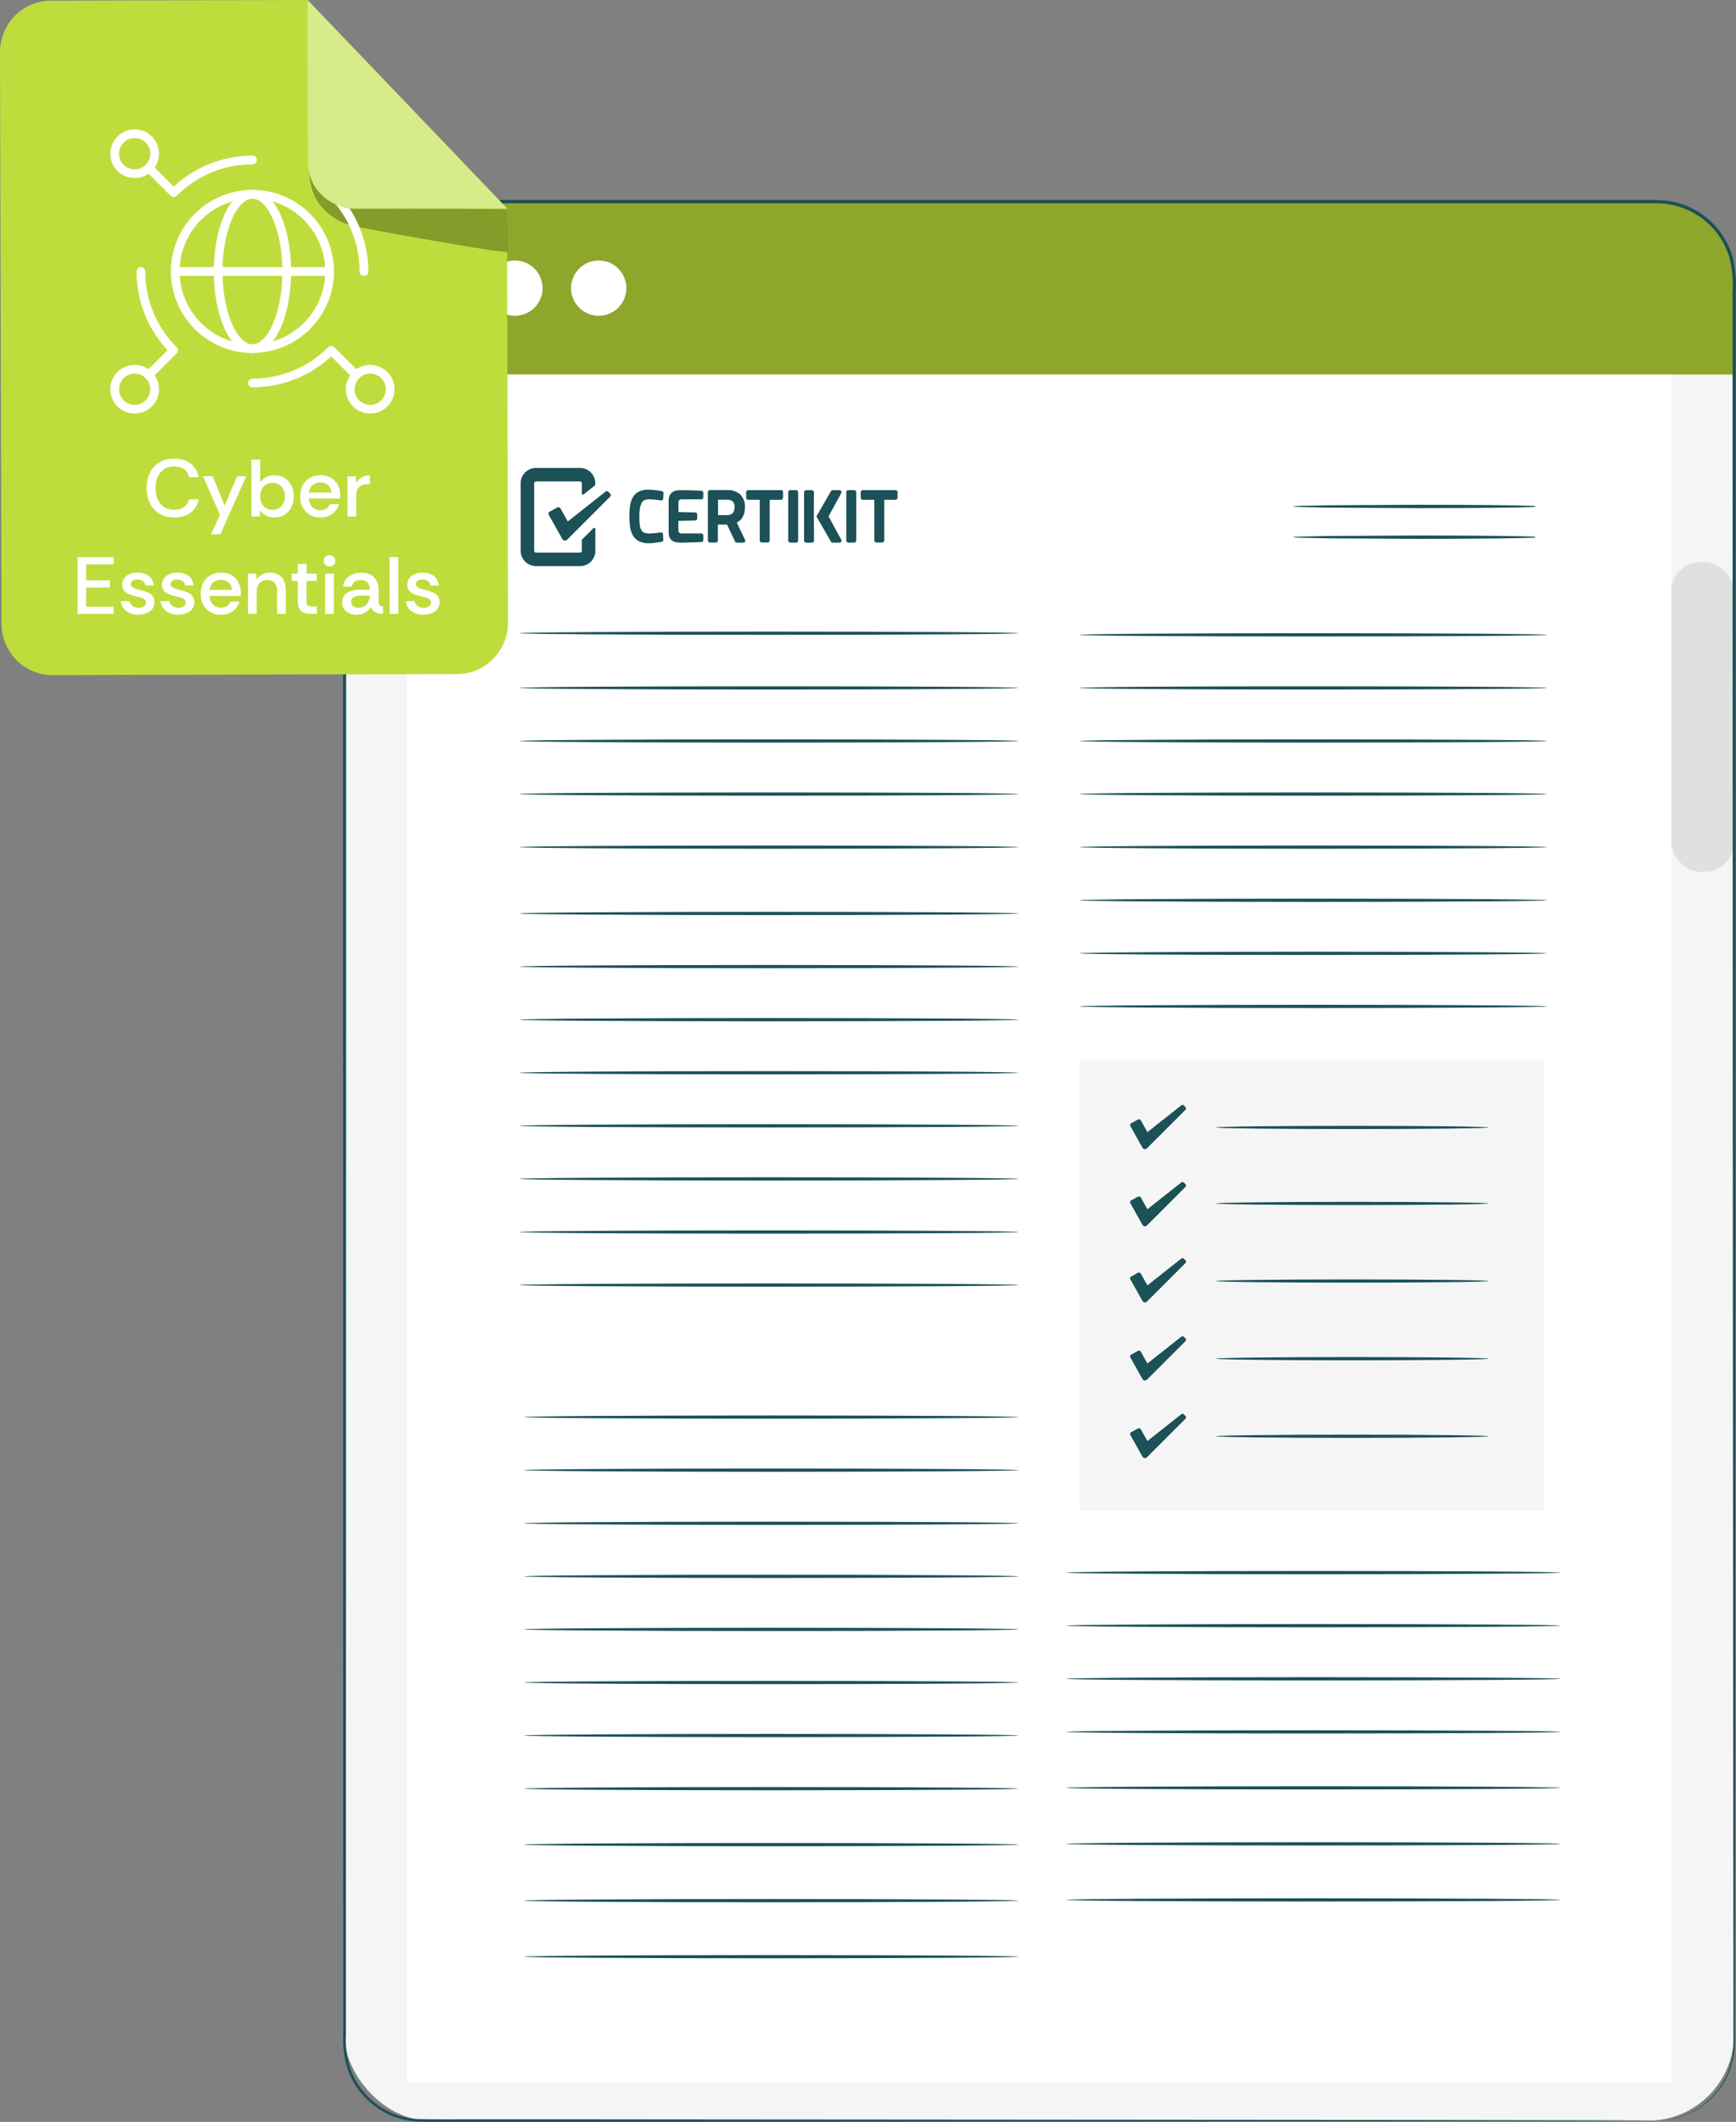 <?xml version="1.0" encoding="UTF-8"?><svg xmlns="http://www.w3.org/2000/svg" xmlns:xlink="http://www.w3.org/1999/xlink" id="Layer_1" viewBox="0 0 299.61 366.23"><rect x="0" y="0" width="299.61" height="366.23" fill="#808080" stroke="none"/><defs><style>.cls-1{fill:#f5f5f5;}.cls-1,.cls-2,.cls-3,.cls-4,.cls-5,.cls-6,.cls-7,.cls-8{stroke-width:0px;}.cls-9{fill:none;stroke:#fff;stroke-linecap:round;stroke-linejoin:round;stroke-width:1.5px;}.cls-2{fill:#1b5157;}.cls-10{mask:url(#mask);}.cls-3{fill:#e0e0e0;}.cls-4{fill:#8fa62d;}.cls-5{fill:#d8eb8a;}.cls-6{fill:#bedd3c;}.cls-7{fill:#fff;}.cls-8{fill:#000;opacity:.3;}</style><mask id="mask" x="18.3" y="21.6" width="50.52" height="50.52" maskUnits="userSpaceOnUse"><g id="mask6_8001_21606"><path class="cls-7" d="M18.3,21.6h50.52v50.52H18.3V21.6Z"/></g></mask></defs><rect id="Rectangle_53-2" class="cls-1" x="59.42" y="34.82" width="239.84" height="331.2" rx="14.85" ry="14.85"/><path id="Path_221" class="cls-4" d="M72.38,34.81h213.92c7.16,0,12.95,5.81,12.96,12.96v16.88H59.42v-16.88c0-7.16,5.81-12.95,12.96-12.96Z"/><circle id="Ellipse_16" class="cls-7" cx="74.59" cy="49.73" r="4.77"/><path id="Path_222" class="cls-7" d="M93.64,49.73c0,2.64-2.14,4.77-4.77,4.77s-4.77-2.14-4.77-4.77,2.14-4.77,4.77-4.77,4.77,2.14,4.77,4.77Z"/><circle id="Ellipse_17" class="cls-7" cx="103.33" cy="49.73" r="4.77"/><rect id="Rectangle_54" class="cls-7" x="70.24" y="64.66" width="218.2" height="294.77"/><rect id="Rectangle_55" class="cls-3" x="288.43" y="96.98" width="10.82" height="53.51" rx="5.15" ry="5.15"/><path id="Path_223" class="cls-2" d="M285.89,366.01s.24-.02.73-.05c.72-.04,1.43-.13,2.13-.29,2.77-.62,5.27-2.11,7.14-4.25,1.38-1.56,2.36-3.43,2.86-5.44.63-2.22.37-4.77.42-7.49,0-5.45,0-11.73-.02-18.82-.02-28.32-.05-69.3-.09-119.91,0-25.32-.02-53.04-.03-82.81,0-14.88,0-30.26-.01-46.13v-30.27c.13-2.03-.05-4.07-.53-6.05-1.18-3.98-4.16-7.17-8.05-8.6-.96-.36-1.97-.6-2.99-.72-1.04-.09-2.08-.13-3.12-.1H72.85c-4.83.01-9.26,2.66-11.56,6.9-1.1,2.09-1.63,4.43-1.55,6.79v91.16c0,36.43-.01,71.57-.02,105.04-.01,33.47-.02,65.29-.02,95.06v11.08c-.1,1.8.09,3.6.57,5.33.51,1.7,1.37,3.28,2.52,4.64,2.28,2.71,5.56,4.39,9.09,4.65,3.49.1,7.01.03,10.45.05,13.82,0,27.06,0,39.73.02,50.63.03,91.59.06,119.91.09,14.16.02,25.14.04,32.61.05,3.73.01,6.56.02,8.47.03,1.91.01,2.89.03,2.89.03,0,0-.98.02-2.89.03s-4.76.01-8.47.03c-7.45.01-18.45.03-32.61.05-28.32.02-69.28.05-119.91.09-12.66,0-25.9,0-39.73.02-3.47-.02-6.93.05-10.48-.04-3.65-.27-7.05-2-9.41-4.8-1.19-1.4-2.08-3.04-2.61-4.8-.49-1.78-.69-3.63-.59-5.48v-11.07c0-29.77-.02-61.58-.02-95.06s0-68.61-.02-105.04V48.77c-.08-2.45.48-4.89,1.62-7.06,1.18-2.17,2.91-3.99,5.03-5.26,2.12-1.27,4.55-1.94,7.03-1.94h211.48c1.06-.02,2.12.01,3.18.1,1.06.12,2.11.38,3.11.75,4.05,1.49,7.15,4.81,8.37,8.95.5,2.02.69,4.11.55,6.19v30.27c0,15.85,0,31.23-.01,46.13-.01,29.77-.02,57.5-.03,82.81-.03,50.63-.06,91.6-.09,119.91,0,7.07-.02,13.36-.02,18.82-.05,2.71.2,5.27-.46,7.52-.51,2.04-1.52,3.92-2.92,5.49-1.89,2.15-4.41,3.64-7.21,4.24-.7.15-1.42.23-2.14.26-.49.02-.73.02-.73.02l-.07.04Z"/><path id="Path_224" class="cls-2" d="M264.08,87.41c.07-.02.14-.03.21-.04.15,0,.37-.02.65-.03v.15c-2.41.12-10.66.21-20.45.21-5.88-.03-11.2-.06-15.07-.09-1.92-.03-3.48-.06-4.56-.09-.53-.02-.94-.04-1.24-.05-.13-.01-.24-.02-.33-.03-.08,0-.11-.02-.11-.03s.03-.02.11-.03.18-.02.33-.03c.29-.01.72-.03,1.24-.05,1.1-.02,2.65-.05,4.56-.09,3.87-.02,9.19-.05,15.07-.09,9.79,0,18.03.09,20.45.21v.15c-.28-.01-.5-.03-.65-.03s-.21-.02-.21-.04v.02Z"/><path id="Path_225" class="cls-2" d="M264.08,92.71c.07-.02.14-.03.21-.04.15,0,.37-.02.65-.03v.15c-2.41.12-10.66.21-20.45.21-5.88-.03-11.2-.06-15.07-.09-1.92-.03-3.48-.06-4.56-.09-.53-.02-.94-.04-1.24-.05-.13-.01-.24-.02-.33-.03-.08,0-.11-.02-.11-.03s.03-.02.11-.03.18-.02.33-.03c.29-.01.72-.03,1.24-.05,1.1-.02,2.65-.05,4.56-.09,3.87-.02,9.19-.05,15.07-.09,9.79,0,18.03.09,20.45.21v.15c-.28-.01-.5-.03-.65-.03s-.21-.02-.21-.04v.02Z"/><path id="Path_226" class="cls-2" d="M175.77,157.66c0,.15-19.27.28-43.06.28s-43.06-.13-43.06-.28,19.27-.28,43.06-.28,43.06.13,43.06.28Z"/><path id="Path_227" class="cls-2" d="M175.77,166.83c0,.15-19.27.28-43.06.28s-43.06-.13-43.06-.28,19.27-.28,43.06-.28,43.06.13,43.06.28Z"/><path id="Path_228" class="cls-2" d="M175.77,175.99c0,.15-19.27.28-43.06.28s-43.06-.13-43.06-.28,19.27-.28,43.06-.28,43.06.13,43.06.28Z"/><path id="Path_229" class="cls-2" d="M175.77,185.15c0,.15-19.27.28-43.06.28s-43.06-.13-43.06-.28,19.27-.28,43.06-.28,43.06.13,43.06.28Z"/><path id="Path_230" class="cls-2" d="M175.77,194.31c0,.15-19.27.28-43.06.28s-43.06-.13-43.06-.28,19.27-.28,43.06-.28,43.06.13,43.06.28Z"/><path id="Path_231" class="cls-2" d="M175.77,203.47c0,.15-19.27.28-43.06.28s-43.06-.13-43.06-.28,19.27-.28,43.06-.28,43.06.13,43.06.28Z"/><path id="Path_232" class="cls-2" d="M175.77,212.64c0,.15-19.27.28-43.06.28s-43.06-.13-43.06-.28,19.27-.28,43.06-.28,43.06.13,43.06.28Z"/><path id="Path_233" class="cls-2" d="M175.77,221.79c0,.15-19.27.28-43.06.28s-43.06-.13-43.06-.28,19.27-.28,43.06-.28,43.06.13,43.06.28Z"/><path id="Path_234" class="cls-2" d="M267.01,109.57c0,.15-18.07.28-40.35.28s-40.35-.13-40.35-.28,18.07-.28,40.35-.28,40.35.13,40.35.28Z"/><path id="Path_235" class="cls-2" d="M267.01,118.73c0,.15-18.07.28-40.35.28s-40.35-.13-40.35-.28,18.07-.28,40.35-.28,40.35.13,40.35.28Z"/><path id="Path_236" class="cls-2" d="M267.01,127.89c0,.15-18.07.28-40.35.28s-40.35-.13-40.35-.28,18.07-.28,40.35-.28,40.35.13,40.35.28Z"/><path id="Path_237" class="cls-2" d="M267.01,137.05c0,.15-18.07.28-40.35.28s-40.35-.13-40.35-.28,18.07-.28,40.35-.28,40.35.13,40.35.28Z"/><path id="Path_238" class="cls-2" d="M267.01,146.21c0,.15-18.07.28-40.35.28s-40.35-.13-40.35-.28,18.07-.28,40.35-.28,40.35.13,40.35.28Z"/><path id="Path_239" class="cls-2" d="M267.01,155.38c0,.15-18.07.28-40.35.28s-40.35-.13-40.35-.28,18.07-.28,40.35-.28,40.35.13,40.35.28Z"/><path id="Path_240" class="cls-2" d="M267.01,164.54c0,.15-18.07.28-40.35.28s-40.35-.13-40.35-.28,18.07-.28,40.35-.28,40.35.13,40.35.28Z"/><path id="Path_241" class="cls-2" d="M267.01,173.7c0,.15-18.07.28-40.35.28s-40.35-.13-40.35-.28,18.07-.28,40.35-.28,40.35.13,40.35.28Z"/><path id="Path_242" class="cls-2" d="M175.77,244.58c0,.15-19.1.28-42.66.28s-42.67-.13-42.67-.28,19.1-.28,42.67-.28,42.66.13,42.66.28Z"/><path id="Path_243" class="cls-2" d="M175.77,253.74c0,.15-19.1.28-42.66.28s-42.67-.13-42.67-.28,19.1-.28,42.67-.28,42.66.13,42.66.28Z"/><path id="Path_244" class="cls-2" d="M175.77,262.91c0,.15-19.1.28-42.66.28s-42.67-.13-42.67-.28,19.1-.28,42.67-.28,42.66.13,42.66.28Z"/><path id="Path_245" class="cls-2" d="M175.77,272.07c0,.15-19.1.28-42.66.28s-42.67-.13-42.67-.28,19.1-.28,42.67-.28,42.66.13,42.66.28Z"/><path id="Path_246" class="cls-2" d="M175.77,281.22c0,.15-19.1.28-42.66.28s-42.67-.13-42.67-.28,19.1-.28,42.67-.28,42.66.13,42.66.28Z"/><path id="Path_247" class="cls-2" d="M175.77,290.39c0,.15-19.1.28-42.66.28s-42.67-.13-42.67-.28,19.1-.28,42.67-.28,42.66.13,42.66.28Z"/><path id="Path_248" class="cls-2" d="M175.77,299.54c0,.15-19.1.28-42.66.28s-42.67-.13-42.67-.28,19.1-.28,42.67-.28,42.66.13,42.66.28Z"/><path id="Path_249" class="cls-2" d="M175.77,308.71c0,.15-19.1.28-42.66.28s-42.67-.13-42.67-.28,19.1-.28,42.67-.28,42.65.13,42.65.28Z"/><path id="Path_250" class="cls-2" d="M175.77,318.37c0,.15-19.1.28-42.66.28s-42.67-.13-42.67-.28,19.1-.28,42.67-.28,42.66.13,42.66.28Z"/><path id="Path_251" class="cls-2" d="M175.77,328.04c0,.15-19.1.28-42.66.28s-42.67-.13-42.67-.28,19.1-.28,42.67-.28,42.66.13,42.66.28Z"/><path id="Path_252" class="cls-2" d="M175.77,337.71c0,.15-19.1.28-42.66.28s-42.67-.13-42.67-.28,19.1-.28,42.67-.28,42.66.13,42.66.28Z"/><rect id="Rectangle_56" class="cls-1" x="186.3" y="183.07" width="80.19" height="77.59"/><path id="Path_253" class="cls-2" d="M269.32,271.42c0,.15-19.1.28-42.66.28s-42.67-.13-42.67-.28,19.1-.28,42.67-.28,42.66.13,42.66.28Z"/><path id="Path_254" class="cls-2" d="M269.32,280.58c0,.15-19.1.28-42.66.28s-42.67-.13-42.67-.28,19.1-.28,42.67-.28,42.66.13,42.66.28Z"/><path id="Path_255" class="cls-2" d="M269.32,289.75c0,.15-19.1.28-42.66.28s-42.67-.13-42.67-.28,19.1-.28,42.67-.28,42.66.13,42.66.28Z"/><path id="Path_256" class="cls-2" d="M269.32,298.91c0,.15-19.1.28-42.66.28s-42.67-.13-42.67-.28,19.1-.28,42.67-.28,42.66.13,42.66.28Z"/><path id="Path_257" class="cls-2" d="M269.32,308.57c0,.15-19.1.28-42.66.28s-42.67-.13-42.67-.28,19.1-.28,42.67-.28,42.66.13,42.66.28Z"/><path id="Path_258" class="cls-2" d="M256.93,194.59c0,.15-10.54.28-23.54.28s-23.54-.13-23.54-.28,10.54-.28,23.54-.28,23.54.13,23.54.28Z"/><path id="Path_259" class="cls-2" d="M256.93,207.71c0,.15-10.54.28-23.54.28s-23.54-.13-23.54-.28,10.54-.28,23.54-.28,23.54.13,23.54.28Z"/><path id="Path_260" class="cls-2" d="M256.93,221.1c0,.15-10.54.28-23.54.28s-23.54-.13-23.54-.28,10.54-.28,23.54-.28,23.54.13,23.54.28Z"/><path id="Path_261" class="cls-2" d="M256.93,234.5c0,.15-10.54.28-23.54.28s-23.54-.13-23.54-.28,10.54-.28,23.54-.28,23.54.13,23.54.28Z"/><path id="Path_262" class="cls-2" d="M256.93,247.89c0,.15-10.54.28-23.54.28s-23.54-.13-23.54-.28,10.54-.28,23.54-.28,23.54.13,23.54.28Z"/><path id="Path_263" class="cls-2" d="M269.32,318.24c0,.15-19.1.28-42.66.28s-42.67-.13-42.67-.28,19.1-.28,42.67-.28,42.66.13,42.66.28Z"/><path id="Path_264" class="cls-2" d="M269.32,327.91c0,.15-19.1.28-42.66.28s-42.67-.13-42.67-.28,19.1-.28,42.67-.28,42.66.13,42.66.28Z"/><path id="Path_265" class="cls-2" d="M175.77,109.29c0,.15-19.27.28-43.06.28s-43.06-.13-43.06-.28,19.27-.28,43.06-.28,43.06.13,43.06.28Z"/><path id="Path_266" class="cls-2" d="M175.77,118.73c0,.15-19.27.28-43.06.28s-43.06-.13-43.06-.28,19.27-.28,43.06-.28,43.06.13,43.06.28Z"/><path id="Path_267" class="cls-2" d="M175.77,127.89c0,.15-19.27.28-43.06.28s-43.06-.13-43.06-.28,19.27-.28,43.06-.28,43.06.13,43.06.28Z"/><path id="Path_268" class="cls-2" d="M175.77,137.05c0,.15-19.27.28-43.06.28s-43.06-.13-43.06-.28,19.27-.28,43.06-.28,43.06.13,43.06.28Z"/><path id="Path_269" class="cls-2" d="M175.77,146.21c0,.15-19.27.28-43.06.28s-43.06-.13-43.06-.28,19.27-.28,43.06-.28,43.06.13,43.06.28Z"/><path id="Path_428" class="cls-2" d="M97.99,90.01l-1.26-2.25c-.11-.2-.36-.28-.56-.17,0,0-.02,0-.02.01l-1.3.72c-.18.1-.25.34-.15.52l1.94,3.47.39.7c.14.27.47.37.74.22.05-.03.09-.06.13-.1l.56-.56,6.86-6.86c.14-.14.14-.36,0-.5l-.34-.34c-.13-.13-.33-.14-.47-.03l-6.51,5.16Z"/><path id="Path_422" class="cls-2" d="M140.46,90.02v-1.63s.01-3.45.01-3.45c0-.18-.15-.33-.33-.34,0,0,0,0,0,0h-1.03c-.18,0-.33.15-.34.34v8.38c.01.18.16.33.35.34,0,0,0,0,0,0h1.03c.18,0,.33-.15.34-.34l-.02-3.29Z"/><path id="Path_423" class="cls-2" d="M143.05,89.24s-.03-.07-.04-.11c0-.04.02-.08.04-.11l2.14-3.91c.06-.1.06-.23,0-.34-.06-.1-.17-.17-.3-.17h-1.18c-.12,0-.24.07-.3.17l-2.51,4.36.5.86,2.01,3.5c.06.11.17.18.3.17h1.18c.12,0,.24-.07.3-.17.06-.1.06-.23,0-.34l-2.13-3.91Z"/><path id="Path_424" class="cls-2" d="M147.46,84.59h-1.06c-.18,0-.33.15-.34.34v8.38c0,.18.15.33.33.34,0,0,0,0,0,0h1.04c.18,0,.33-.15.34-.34v-8.36c.01-.18-.12-.34-.3-.35,0,0-.01,0-.02,0Z"/><path id="Path_425" class="cls-2" d="M154.59,84.59h-5.7c-.18,0-.33.15-.34.33h0v1c0,.18.15.33.33.34,0,0,0,0,0,0h2.01v7.03c.01.18.16.33.35.34,0,0,0,0,0,0h1.03c.18,0,.33-.15.34-.34v-7.03s1.96,0,1.96,0c.18,0,.33-.15.34-.33h0v-1c.01-.17-.12-.32-.3-.34,0,0-.02,0-.03,0Z"/><path id="Path_429" class="cls-2" d="M100.42,95.06c0,.18-.14.32-.32.32,0,0,0,0,0,0h-7.59c-.18,0-.32-.14-.32-.32,0,0,0,0,0,0v-11.65c0-.18.14-.32.32-.32,0,0,0,0,0,0h7.59c.18,0,.32.14.32.32,0,0,0,0,0,0v1.76c0,.11.09.19.19.19.04,0,.09-.01.12-.04l1.9-1.5c.07-.06.11-.14.11-.24v-.16c0-1.46-1.18-2.66-2.64-2.66,0,0,0,0,0,0h-7.59c-1.46,0-2.64,1.18-2.65,2.64,0,0,0,0,0,.01v11.65c0,1.46,1.19,2.65,2.65,2.65h7.61c1.45,0,2.63-1.18,2.63-2.63v-3.79c0-.11-.09-.19-.2-.19-.05,0-.09.02-.13.05l-1.91,1.9c-.06.06-.09.13-.09.21v1.8Z"/><path id="Path_419" class="cls-2" d="M127.16,90.19c.41-.19.75-.5.98-.88.3-.53.44-1.13.42-1.74.06-.83-.23-1.64-.81-2.24-.63-.53-1.44-.8-2.26-.75h-2.98c-.18,0-.33.15-.34.34v8.38c.01.18.16.33.35.34,0,0,0,0,0,0h1.03c.18,0,.33-.15.34-.34v-2.76h1.59l1.38,2.92c.06.12.18.2.31.2h1.11c.12,0,.22-.06.29-.16.06-.1.07-.22.02-.32l-1.43-2.98ZM123.91,86.25h1.6c.35-.03.69.08.96.3.22.26.34.59.31.93,0,.2-.02.39-.07.58-.04.16-.12.31-.22.45-.09.12-.22.22-.36.29-.18.08-.38.12-.58.11h-1.62v-2.66h-.01Z"/><path id="Path_420" class="cls-2" d="M134.82,84.59h-5.7c-.18,0-.33.15-.34.33h0v1c0,.18.15.33.33.34,0,0,0,0,0,0h2.01v7.03c.01.18.16.33.35.34,0,0,0,0,0,0h1.03c.18,0,.33-.15.34-.34v-7.03s1.96,0,1.96,0c.18,0,.33-.15.34-.33h0v-1c0-.18-.13-.33-.31-.34,0,0,0,0-.01,0Z"/><path id="Path_421" class="cls-2" d="M137.42,84.59h-1.04c-.18,0-.33.15-.34.34v8.38c0,.18.15.33.33.34,0,0,0,0,0,0h1.04c.18,0,.33-.15.34-.34v-8.36c0-.19-.15-.34-.34-.35Z"/><path id="Path_426" class="cls-2" d="M121.04,93.55c.18,0,.33-.15.34-.33h0v-.81c0-.18-.15-.33-.33-.34,0,0,0,0,0,0h-3.47c-.27,0-.5-.22-.5-.5v-1.67l2.91-.07c.18,0,.33-.15.34-.33h0v-.72c0-.18-.15-.33-.33-.34,0,0,0,0,0,0l-2.91-.07v-1.69c0-.27.22-.5.5-.5h3.45c.18,0,.33-.15.34-.33h0v-.81c0-.18-.15-.33-.33-.34,0,0,0,0,0,0,0,0-1.95-.1-3.72-.1s-1.93,1.29-1.93,1.7v5.57c0,1.24.66,1.79,2.05,1.79,1.42-.01,3.6-.11,3.6-.11Z"/><path id="Path_427" class="cls-2" d="M110.71,86.83c.1-.21.27-.38.47-.48.27-.13.57-.19.87-.17.17,0,.37.01.61.03.24.03.46.04.67.06.26.04.51.06.76.1.09.01.19-.01.26-.07.07-.06.12-.15.12-.25l.04-.93c0-.17-.11-.31-.27-.35-.25-.05-.5-.09-.76-.12-.22-.04-.46-.06-.73-.09s-.55-.05-.81-.05c-.55-.02-1.1.08-1.6.3-.43.2-.8.51-1.06.91-.27.44-.45.93-.52,1.44-.1.63-.14,1.26-.14,1.89,0,.63.04,1.25.12,1.88.07.52.24,1.03.5,1.49.24.43.61.77,1.04,1,.51.24,1.07.36,1.64.34.24,0,.48-.01.75-.04.26-.03.51-.05.73-.09.26-.04.53-.07.81-.12.17-.03.29-.18.27-.35l-.04-.94c0-.19-.16-.33-.35-.33-.01,0-.02,0-.03,0-.26.04-.52.06-.77.1-.21.03-.44.05-.67.06-.19.02-.38.03-.57.03-.31,0-.62-.05-.91-.16-.2-.1-.37-.26-.47-.46-.14-.28-.23-.58-.26-.89-.05-.46-.08-.92-.07-1.38,0-.47.02-.94.09-1.4.06-.32.15-.63.29-.92Z"/><path id="Path_428-2" class="cls-2" d="M198.03,195.4l-1.13-2.02c-.1-.18-.32-.25-.5-.16,0,0-.01,0-.02.01l-1.17.65c-.17.09-.23.3-.13.47l1.74,3.11.35.62c.13.24.43.33.66.2.04-.02.08-.05.12-.09l.5-.5,6.16-6.16c.12-.12.12-.32,0-.45l-.3-.3c-.12-.11-.3-.12-.42-.02l-5.85,4.63Z"/><path id="Path_428-3" class="cls-2" d="M198.03,208.71l-1.13-2.02c-.1-.18-.32-.25-.5-.16,0,0-.01,0-.02.01l-1.17.65c-.17.09-.23.3-.13.47l1.74,3.11.35.62c.13.24.43.33.66.2.04-.02.08-.05.12-.09l.5-.5,6.16-6.16c.12-.12.12-.32,0-.45l-.3-.3c-.12-.11-.3-.12-.42-.02l-5.85,4.63Z"/><path id="Path_428-4" class="cls-2" d="M198.03,221.85l-1.13-2.02c-.1-.18-.32-.25-.5-.16,0,0-.01,0-.02.01l-1.17.65c-.17.09-.23.3-.13.47l1.74,3.11.35.62c.13.24.43.33.66.2.04-.02.08-.05.12-.09l.5-.5,6.16-6.16c.12-.12.12-.32,0-.45l-.3-.3c-.12-.11-.3-.12-.42-.02l-5.85,4.63Z"/><path id="Path_428-5" class="cls-2" d="M198.03,235.33l-1.13-2.02c-.1-.18-.32-.25-.5-.16,0,0-.01,0-.02.01l-1.17.65c-.17.09-.23.3-.13.47l1.74,3.11.35.62c.13.24.43.33.66.2.04-.02.08-.05.12-.09l.5-.5,6.16-6.16c.12-.12.12-.32,0-.45l-.3-.3c-.12-.11-.3-.12-.42-.02l-5.85,4.63Z"/><path id="Path_428-6" class="cls-2" d="M198.03,248.72l-1.13-2.02c-.1-.18-.32-.25-.5-.16,0,0-.01,0-.02.01l-1.17.65c-.17.09-.23.3-.13.47l1.74,3.11.35.62c.13.24.43.33.66.2.04-.02.08-.05.12-.09l.5-.5,6.16-6.16c.12-.12.12-.32,0-.45l-.3-.3c-.12-.11-.3-.12-.42-.02l-5.85,4.63Z"/><path class="cls-6" d="M78.95,116.34l-69.92.18c-2.32,0-4.55-.93-6.19-2.6-1.65-1.67-2.57-3.93-2.58-6.29L0,9.05c0-2.36.91-4.63,2.55-6.31C4.19,1.07,6.41.12,8.73.11L53.08,0l34.42,35.95.18,71.45c0,2.36-.91,4.63-2.55,6.31-1.64,1.68-3.86,2.62-6.18,2.63h.01Z"/><path class="cls-8" d="M53.44,30.12s-.27,6.62,7.28,8.84c.29.08.57.15.87.2,3.43.64,26,4.79,25.99,4.27l-.08-7.33-26.2-.17s-6.54-.27-7.85-5.81Z"/><g class="cls-10"><path class="cls-9" d="M43.57,60.18c-3.53,0-6.92-1.41-9.42-3.91-2.5-2.5-3.9-5.88-3.91-9.42,0-3.53,1.41-6.92,3.91-9.42,2.5-2.5,5.88-3.9,9.42-3.91,3.53,0,6.92,1.41,9.41,3.91,2.5,2.5,3.9,5.88,3.91,9.41,0,3.53-1.41,6.92-3.91,9.42-2.5,2.5-5.88,3.9-9.42,3.91Z"/><path class="cls-9" d="M26.69,26.53c0,.92-.36,1.79-1.01,2.44-.65.65-1.53,1.01-2.44,1.01s-1.79-.36-2.44-1.01c-.65-.65-1.01-1.53-1.01-2.44s.36-1.79,1.01-2.44c.65-.65,1.53-1.01,2.44-1.01s1.79.36,2.44,1.01c.65.65,1.01,1.53,1.01,2.44Z"/><path class="cls-9" d="M67.34,26.53c0,.92-.36,1.79-1.01,2.44-.65.65-1.53,1.01-2.44,1.01s-1.79-.36-2.44-1.01c-.65-.65-1.01-1.53-1.01-2.44s.36-1.79,1.01-2.44c.65-.65,1.53-1.01,2.44-1.01s1.79.36,2.44,1.01c.65.65,1.01,1.53,1.01,2.44Z"/><path class="cls-9" d="M26.69,67.18c0,.92-.36,1.79-1.01,2.44-.65.65-1.53,1.01-2.44,1.01s-1.79-.36-2.44-1.01c-.65-.65-1.01-1.53-1.01-2.44s.36-1.79,1.01-2.44c.65-.65,1.53-1.01,2.44-1.01s1.79.36,2.44,1.01c.65.65,1.01,1.53,1.01,2.44Z"/><path class="cls-9" d="M67.34,67.18c0,.92-.36,1.79-1.01,2.44-.65.65-1.53,1.01-2.44,1.01s-1.79-.36-2.44-1.01c-.65-.65-1.01-1.53-1.01-2.44s.36-1.79,1.01-2.44c.65-.65,1.53-1.01,2.44-1.01s1.79.36,2.44,1.01c.65.65,1.01,1.53,1.01,2.44Z"/><path class="cls-9" d="M43.57,27.61c-2.53,0-5.03.5-7.36,1.46-2.33.97-4.45,2.39-6.24,4.18l-4.29-4.29"/><path class="cls-9" d="M24.32,46.86c0,2.53.49,5.03,1.46,7.36.97,2.33,2.39,4.45,4.18,6.24l-4.31,4.31"/><path class="cls-9" d="M43.57,66.1c2.53,0,5.03-.5,7.36-1.46,2.33-.97,4.45-2.39,6.24-4.18l4.29,4.29"/><path class="cls-9" d="M62.81,46.86c0-2.53-.5-5.03-1.46-7.36-.97-2.33-2.39-4.45-4.18-6.24l4.29-4.29"/><path class="cls-9" d="M49.49,46.86c0,7.36-2.65,13.32-5.92,13.32s-5.92-5.96-5.92-13.32,2.65-13.32,5.92-13.32,5.92,5.96,5.92,13.32Z"/><path class="cls-9" d="M30.24,46.86h26.64"/></g><path class="cls-5" d="M53.07,0l.07,27.76c0,2.2.87,4.3,2.39,5.85,1.53,1.55,3.6,2.42,5.75,2.42l26.2-.07L53.07,0Z"/><path class="cls-7" d="M30.06,89.31c-1.01,0-1.86-.22-2.57-.66-.71-.44-1.25-1.04-1.62-1.81-.37-.77-.56-1.63-.56-2.59s.18-1.84.54-2.6c.36-.76.9-1.37,1.61-1.81s1.58-.67,2.6-.67c1.16,0,2.1.28,2.84.84.73.56,1.2,1.34,1.4,2.35h-1.66c-.13-.57-.41-1.02-.85-1.36s-1.01-.5-1.74-.5-1.27.16-1.75.48c-.48.32-.84.76-1.09,1.32-.25.56-.37,1.21-.37,1.95s.12,1.39.37,1.95c.25.56.61,1,1.09,1.31s1.06.47,1.74.47c.72,0,1.3-.16,1.74-.48.43-.32.71-.76.85-1.31h1.66c-.2.98-.66,1.75-1.4,2.3s-1.68.83-2.84.83Z"/><path class="cls-7" d="M36.42,92.23l1.54-3.39-2.92-6.64h1.67l2.05,5.07,2.16-5.07h1.57l-4.47,10.02h-1.58Z"/><path class="cls-7" d="M47.35,89.31c-.53,0-1-.1-1.43-.31s-.77-.51-1.02-.91l-.06,1.05h-1.44v-9.8h1.5v3.92c.24-.36.57-.66.99-.89.41-.23.9-.34,1.47-.34.69,0,1.28.16,1.78.48.5.32.88.76,1.16,1.3.27.55.41,1.16.41,1.84s-.14,1.3-.41,1.86c-.27.56-.66.99-1.16,1.32-.5.32-1.09.48-1.78.48ZM47.04,88.01c.42,0,.79-.1,1.11-.3.32-.2.57-.48.75-.84.18-.36.28-.76.28-1.21s-.09-.88-.28-1.22-.44-.62-.76-.81c-.32-.19-.69-.29-1.11-.29s-.79.1-1.11.29c-.32.2-.56.47-.75.83-.18.36-.28.76-.28,1.22s.09.85.28,1.2c.18.35.43.63.75.83.31.2.68.3,1.11.3Z"/><path class="cls-7" d="M55.3,89.31c-.7,0-1.31-.15-1.83-.46s-.94-.74-1.23-1.29-.44-1.18-.44-1.89.15-1.38.44-1.92c.3-.54.71-.96,1.23-1.27.53-.3,1.14-.46,1.85-.46s1.27.15,1.77.44c.5.29.9.7,1.19,1.2.29.51.44,1.08.44,1.73,0,.12,0,.23,0,.33,0,.1-.02.21-.04.34h-5.38c.03.39.13.74.3,1.04.17.3.4.54.68.71.29.17.62.26.99.26.41,0,.76-.09,1.04-.27.28-.18.5-.44.65-.78h1.55c-.12.42-.33.8-.61,1.15-.29.35-.65.62-1.09.83s-.94.31-1.52.31ZM53.31,85.02h3.88c-.02-.54-.21-.97-.58-1.28-.37-.31-.82-.47-1.33-.47-.47,0-.9.14-1.28.43-.39.29-.61.73-.68,1.32Z"/><path class="cls-7" d="M59.97,89.15v-6.94h1.44l.04,1.18c.24-.42.56-.75.97-.99s.89-.36,1.43-.36v1.55h-.39c-.68,0-1.18.17-1.5.51-.32.34-.49.86-.49,1.56v3.49h-1.5Z"/><path class="cls-7" d="M13.38,105.95v-9.8h6.22v1.25h-4.73v2.76h4.09v1.25h-4.09v3.3h4.73v1.25h-6.22Z"/><path class="cls-7" d="M23.91,106.11c-.54,0-1.03-.1-1.48-.29s-.82-.46-1.1-.82c-.28-.35-.45-.77-.49-1.25h1.51c.07.34.24.61.52.83.28.21.63.32,1.04.32.39,0,.69-.08.92-.25.23-.16.35-.38.35-.65,0-.23-.08-.42-.23-.55-.15-.13-.35-.23-.59-.3-.24-.07-.51-.14-.79-.2-.43-.09-.84-.21-1.22-.36s-.69-.36-.92-.62c-.23-.27-.35-.61-.35-1.04s.12-.81.35-1.13c.24-.31.56-.55.96-.72s.86-.25,1.37-.25c.76,0,1.4.19,1.91.57.51.38.79.93.85,1.65h-1.44c-.04-.33-.18-.58-.42-.76-.24-.18-.55-.27-.94-.27-.34,0-.62.07-.83.2-.22.14-.32.34-.32.62,0,.19.08.34.23.46s.35.22.59.31c.24.08.49.15.75.21.48.11.91.24,1.28.39.38.15.68.36.9.62s.34.64.34,1.11c0,.44-.11.82-.35,1.14-.24.32-.57.57-.98.74-.41.17-.88.26-1.41.26Z"/><path class="cls-7" d="M30.78,106.11c-.54,0-1.03-.1-1.48-.29s-.82-.46-1.1-.82c-.28-.35-.45-.77-.49-1.25h1.51c.07.34.24.61.52.83.28.21.63.32,1.04.32.39,0,.69-.08.92-.25.23-.16.35-.38.35-.65,0-.23-.08-.42-.23-.55-.15-.13-.35-.23-.59-.3-.24-.07-.51-.14-.79-.2-.43-.09-.84-.21-1.22-.36s-.69-.36-.92-.62c-.23-.27-.35-.61-.35-1.04s.12-.81.35-1.13c.24-.31.56-.55.96-.72s.86-.25,1.37-.25c.76,0,1.4.19,1.91.57.51.38.79.93.85,1.65h-1.44c-.04-.33-.18-.58-.42-.76-.24-.18-.55-.27-.94-.27-.34,0-.62.07-.83.2-.22.14-.32.34-.32.62,0,.19.08.34.23.46s.35.22.59.31c.24.08.49.15.75.21.48.11.91.24,1.28.39.38.15.68.36.9.62s.34.64.34,1.11c0,.44-.11.82-.35,1.14-.24.32-.57.57-.98.74-.41.17-.88.26-1.41.26Z"/><path class="cls-7" d="M38.14,106.11c-.7,0-1.31-.15-1.83-.46s-.94-.74-1.23-1.29-.44-1.18-.44-1.89.15-1.38.44-1.92c.3-.54.71-.96,1.23-1.27.53-.3,1.14-.46,1.85-.46s1.27.15,1.77.44c.5.29.9.7,1.19,1.2.29.51.44,1.08.44,1.73,0,.12,0,.23,0,.33,0,.1-.02.21-.04.34h-5.38c.03.39.13.74.3,1.04.17.3.4.54.68.71.29.17.62.26.99.26.41,0,.76-.09,1.04-.27.28-.18.5-.44.65-.78h1.55c-.12.42-.33.8-.61,1.15-.29.35-.65.62-1.09.83s-.94.31-1.52.31ZM36.15,101.82h3.88c-.02-.54-.21-.97-.58-1.28-.37-.31-.82-.47-1.33-.47-.47,0-.9.14-1.28.43-.39.29-.61.73-.68,1.32Z"/><path class="cls-7" d="M42.8,105.95v-6.94h1.44l.03,1.02c.24-.38.56-.68.98-.88.42-.21.86-.31,1.33-.31.82,0,1.48.25,1.99.76s.76,1.27.76,2.27v4.07h-1.5v-3.89c0-.62-.14-1.1-.43-1.44-.29-.34-.71-.52-1.26-.52s-1.01.19-1.35.57c-.33.38-.5.9-.5,1.56v3.72h-1.5Z"/><path class="cls-7" d="M53.56,105.95c-.7,0-1.23-.17-1.6-.5-.37-.34-.56-.89-.56-1.65v-3.54h-1.06v-1.25h1.06v-1.68h1.5v1.68h1.78v1.25h-1.78v3.54c0,.36.08.59.24.71.16.12.41.18.75.18h.79v1.26h-1.11Z"/><path class="cls-7" d="M56.86,97.78c-.28,0-.52-.1-.71-.29-.19-.19-.29-.42-.29-.69s.1-.51.29-.7c.19-.19.43-.28.71-.28s.52.09.71.28c.19.19.29.42.29.7s-.1.5-.29.69c-.19.19-.43.29-.71.29ZM56.11,105.95v-6.94h1.5v6.94h-1.5Z"/><path class="cls-7" d="M61.53,106.11c-.44,0-.85-.08-1.23-.25s-.68-.4-.9-.72c-.23-.32-.34-.7-.34-1.15,0-.52.13-.95.4-1.27.27-.33.63-.56,1.09-.71s.96-.22,1.5-.22h1.78c0-.4-.07-.73-.2-.97-.13-.25-.31-.43-.54-.55-.23-.12-.5-.18-.8-.18-.39,0-.73.09-1.02.27-.3.18-.48.47-.56.88h-1.51c.05-.5.22-.93.52-1.29.3-.35.67-.63,1.13-.82s.94-.29,1.46-.29c.69,0,1.25.12,1.69.37.44.25.78.59,1,1.03s.34.94.34,1.51v2.11c0,.27.07.47.18.59.11.13.3.2.57.22v1.27c-.38,0-.7-.04-.97-.13-.27-.08-.5-.21-.68-.38s-.33-.39-.43-.67c-.23.38-.55.7-.99.96s-.93.38-1.48.38ZM61.88,104.9c.4,0,.74-.1,1.02-.29.29-.19.51-.44.68-.75.17-.31.25-.64.25-1.01v-.04h-1.68c-.26,0-.52.03-.75.1-.24.07-.43.17-.58.33-.15.15-.22.37-.22.64,0,.36.13.61.38.78s.55.25.9.25Z"/><path class="cls-7" d="M67.24,105.95v-9.8h1.5v9.8h-1.5Z"/><path class="cls-7" d="M73.11,106.11c-.54,0-1.03-.1-1.48-.29s-.82-.46-1.1-.82c-.28-.35-.45-.77-.49-1.25h1.51c.07.34.24.61.52.83.28.21.63.32,1.04.32.39,0,.69-.08.92-.25.23-.16.35-.38.35-.65,0-.23-.08-.42-.23-.55-.15-.13-.35-.23-.59-.3-.24-.07-.51-.14-.79-.2-.43-.09-.84-.21-1.22-.36s-.69-.36-.92-.62c-.23-.27-.35-.61-.35-1.04s.12-.81.35-1.13c.24-.31.56-.55.96-.72s.86-.25,1.37-.25c.76,0,1.4.19,1.91.57.51.38.79.93.85,1.65h-1.44c-.04-.33-.18-.58-.42-.76-.24-.18-.55-.27-.94-.27-.34,0-.62.07-.83.2-.22.14-.32.34-.32.62,0,.19.08.34.23.46s.35.22.59.31c.24.08.49.15.75.21.48.11.91.24,1.28.39.38.15.68.36.9.62s.34.64.34,1.11c0,.44-.11.82-.35,1.14-.24.32-.57.57-.98.74-.41.17-.88.26-1.41.26Z"/></svg>